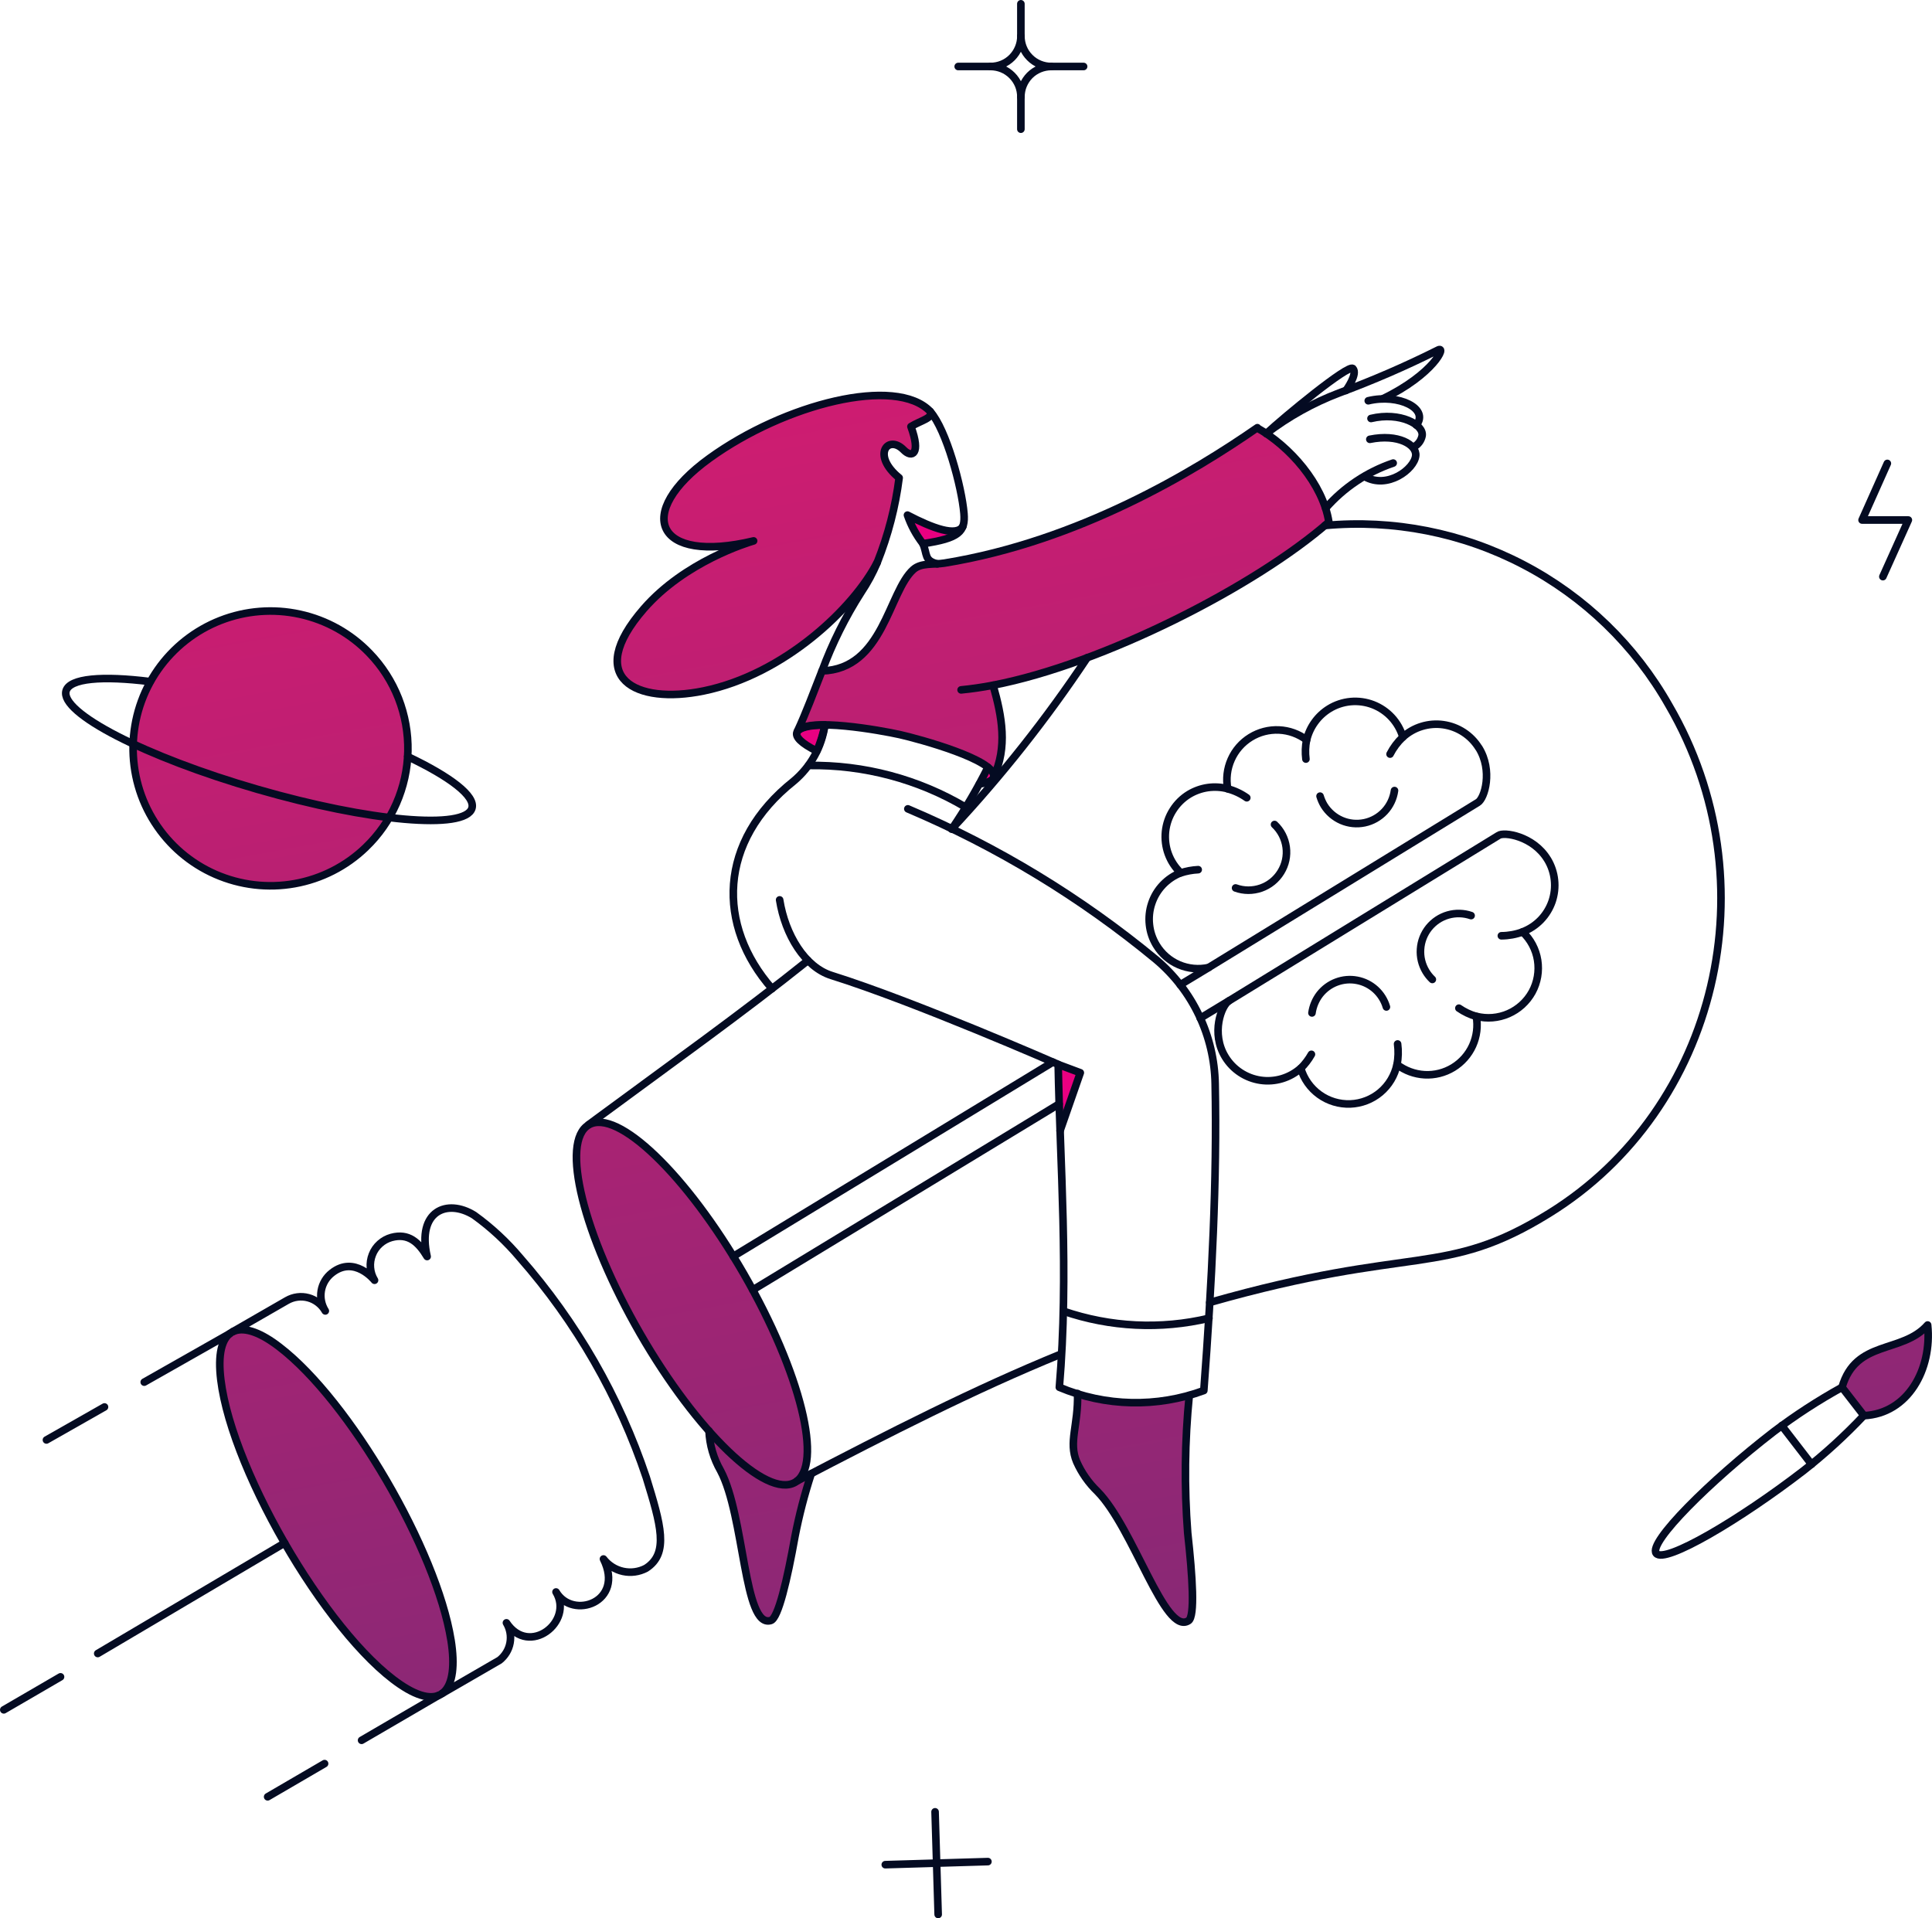 <?xml version="1.0" encoding="UTF-8"?>
<svg id="Layer_1" data-name="Layer 1" xmlns="http://www.w3.org/2000/svg" xmlns:xlink="http://www.w3.org/1999/xlink" viewBox="0 0 761.44 756.06">
  <defs>
    <style>
      .cls-1 {
        fill: url(#linear-gradient-2);
      }

      .cls-2 {
        fill: url(#linear-gradient-4);
      }

      .cls-3 {
        fill: url(#linear-gradient-3);
      }

      .cls-4 {
        fill: url(#linear-gradient-5);
      }

      .cls-5 {
        fill: url(#linear-gradient-8);
      }

      .cls-6 {
        fill: #ea0081;
      }

      .cls-7 {
        fill: url(#linear-gradient-7);
      }

      .cls-8 {
        fill: url(#linear-gradient-6);
      }

      .cls-9 {
        fill: none;
        stroke: #040b22;
        stroke-linecap: round;
        stroke-linejoin: round;
        stroke-width: 2.99px;
      }

      .cls-10 {
        fill: url(#linear-gradient);
      }
    </style>
    <linearGradient id="linear-gradient" x1="339" y1="978.66" x2="666.72" y2="-818.86" gradientTransform="translate(0 786.65) scale(1 -1)" gradientUnits="userSpaceOnUse">
      <stop offset="0" stop-color="#fd146e"/>
      <stop offset="1" stop-color="#00407e"/>
    </linearGradient>
    <linearGradient id="linear-gradient-2" x1="28.15" y1="921.99" x2="355.87" y2="-875.53" gradientTransform="translate(0 786.65) scale(1 -1)" gradientUnits="userSpaceOnUse">
      <stop offset="0" stop-color="#fd146e"/>
      <stop offset="1" stop-color="#00407e"/>
    </linearGradient>
    <linearGradient id="linear-gradient-3" x1="601.66" y1="1026.55" x2="929.39" y2="-770.96" gradientTransform="translate(0 786.65) scale(1 -1)" gradientUnits="userSpaceOnUse">
      <stop offset="0" stop-color="#fd146e"/>
      <stop offset="1" stop-color="#00407e"/>
    </linearGradient>
    <linearGradient id="linear-gradient-4" x1="165.8" y1="947.09" x2="493.53" y2="-850.43" gradientTransform="translate(0 786.65) scale(1 -1)" gradientUnits="userSpaceOnUse">
      <stop offset="0" stop-color="#fd146e"/>
      <stop offset="1" stop-color="#00407e"/>
    </linearGradient>
    <linearGradient id="linear-gradient-5" x1="234.81" y1="959.66" x2="562.53" y2="-837.86" gradientTransform="translate(0 786.65) scale(1 -1)" gradientUnits="userSpaceOnUse">
      <stop offset="0" stop-color="#fd146e"/>
      <stop offset="1" stop-color="#00407e"/>
    </linearGradient>
    <linearGradient id="linear-gradient-6" x1="309.64" y1="973.31" x2="637.36" y2="-824.16" gradientTransform="translate(0 786.65) scale(1 -1)" gradientUnits="userSpaceOnUse">
      <stop offset="0" stop-color="#fd146e"/>
      <stop offset="1" stop-color="#00407e"/>
    </linearGradient>
    <linearGradient id="linear-gradient-7" x1=".08" y1="916.87" x2="327.8" y2="-880.65" gradientTransform="translate(0 786.65) scale(1 -1)" gradientUnits="userSpaceOnUse">
      <stop offset="0" stop-color="#fd146e"/>
      <stop offset="1" stop-color="#00407e"/>
    </linearGradient>
    <linearGradient id="linear-gradient-8" x1="150.28" y1="944.25" x2="478.01" y2="-853.27" gradientTransform="translate(0 786.65) scale(1 -1)" gradientUnits="userSpaceOnUse">
      <stop offset="0" stop-color="#fd146e"/>
      <stop offset="1" stop-color="#00407e"/>
    </linearGradient>
  </defs>
  <path class="cls-10" d="M523.75,205.77c-2.12-13.84-13.83-28.13-24.77-35.04-1.14-.76-2.28-1.45-3.43-2.13-24.77,17.17-70.08,44.93-123.31,53.37-4.09.68-9.12-.31-12.24,2.51-9.8,8.74-11.78,39.3-36.03,39.99-3.35,8.52-6.39,16.73-9.66,23.72,3.97-5.55,32.93-.29,40.3,1.37,7.21,1.6,38.34,10.08,37.02,16.73,5.47-11.79,3.33-23.72-.24-36.19,43.41-8.36,103.55-39.07,132.35-64.31v-.02Z"/>
  <path class="cls-1" d="M144.11,334.02c-7.7,7.42-17.46,12.39-28,14.27-10.54,1.88-21.4.59-31.22-3.7s-18.12-11.4-23.89-20.42c-5.79-9.02-8.74-19.55-8.54-30.26.22-10.71,3.59-21.11,9.72-29.9s14.73-15.56,24.69-19.46c9.98-3.9,20.88-4.76,31.34-2.46,10.48,2.3,20.02,7.64,27.42,15.36,4.95,5.12,8.82,11.17,11.42,17.79,2.57,6.62,3.85,13.69,3.71,20.8s-1.7,14.12-4.55,20.64c-2.85,6.51-6.95,12.4-12.1,17.33h0Z"/>
  <path class="cls-3" d="M725.97,546.79c5.47-18.93,23.71-13.15,33.75-24.56,1.82,17.41-7.76,34.9-25.09,35.73l-8.66-11.17Z"/>
  <path class="cls-2" d="M313.4,584.28c-6.91,4.03-19.84-4.33-33.97-20.3.24,5.51,1.82,10.88,4.55,15.66,9.58,17.94,9.14,62.19,19.78,59.08,2.95-.91,6.47-15.97,9.58-33.22,1.62-8.34,3.75-16.56,6.39-24.63-1.32.67-4.99,2.53-6.33,3.41Z"/>
  <path class="cls-6" d="M357.65,203.03c1.4,4.06,3.45,7.86,6.09,11.25,6.69-.99,14.11-3.01,15.51-6.08.24-.52.44-1.05.6-1.6-1.74,5.55-11.86,1.82-22.19-3.57h0Z"/>
  <path class="cls-4" d="M366.63,162.21c-13.47-14.14-57.32-3.04-87.04,18.47-29.88,21.59-21.3,41.81,17.4,32.54-2.28.68-27.06,8.13-43.25,26.75-23.81,27.37-3.13,37.86,23.55,32.39,31.83-6.54,59.22-32.69,68.48-50.78,4.27-10.66,7.15-21.82,8.6-33.21-11.1-9.05-4.33-17.26,1.76-11.02,3.25,3.35,6.91,1.75,2.87-9.18,4.07-2.52,8.94-3.33,7.62-5.95h.01Z"/>
  <path class="cls-8" d="M468.1,604.19c-1.4-18.05-1.2-36.19.62-54.21-14.43,4.07-29.72,3.84-44.01-.68.3,12.62-3.65,19.01-.38,26.84,1.96,4.39,4.75,8.36,8.2,11.7,14.29,14.45,26.53,57.02,35.89,50.94,2.57-1.68,1.6-17.1-.32-34.59Z"/>
  <path class="cls-6" d="M325.11,285.75c-.68,3.53-1.76,6.97-3.19,10.26-12.39-6.16-9.5-10.19,3.19-10.26Z"/>
  <path class="cls-6" d="M391.72,306.18c-.32,1.45-2.38,2.36-5.79,2.79,1.3-2.36,2.43-4.49,3.41-6.61,1.76,1.48,2.59,2.77,2.38,3.82h0Z"/>
  <path class="cls-6" d="M425.77,422.8l-7.98,22.88c-.3-8.89-.62-17.64-.76-26.23l8.74,3.35Z"/>
  <path class="cls-7" d="M152.75,584.35c-20.42-34.94-47.5-64.71-60.3-59.78-17.32,6.67,6.19,60.2,19.66,83.57,22.65,39.23,50.02,65.83,61.43,59.69,16.59-9.25-10.52-65.9-20.8-83.49h.01Z"/>
  <path class="cls-5" d="M293.11,502.03c-22.51-38.92-49.8-65.23-61.06-58.68-11.32,6.53-2.2,43.33,20.22,82.25,22.43,38.92,49.8,65.15,61.06,58.68,11.32-6.53,2.2-43.33-20.22-82.25Z"/>
  <path class="cls-9" d="M319.73,580.86c-2.63,8.07-4.77,16.3-6.39,24.63-3.09,17.26-6.61,32.33-9.58,33.22-10.64,3.19-10.24-41.12-19.78-59.08-2.75-4.78-4.31-10.15-4.55-15.66"/>
  <path class="cls-9" d="M582.83,294.78c-1.52-2.45-3.55-4.55-5.97-6.13-2.41-1.58-5.15-2.61-8-3.02s-5.77-.18-8.52.66c-2.77.84-5.31,2.29-7.44,4.22-.86-2.89-2.36-5.54-4.39-7.75-2.04-2.21-4.57-3.93-7.36-5.01-2.81-1.08-5.83-1.5-8.84-1.23-2.99.28-5.89,1.24-8.44,2.81-2.22,1.37-4.15,3.16-5.67,5.27-1.54,2.11-2.63,4.51-3.23,7.04-3.15-2.38-6.95-3.75-10.9-3.93s-7.86.83-11.22,2.91c-3.37,2.08-6.03,5.13-7.62,8.74-1.6,3.61-2.08,7.63-1.36,11.51-2.55-.67-5.23-.82-7.86-.45-2.61.38-5.13,1.28-7.4,2.65-2.57,1.57-4.73,3.71-6.33,6.26-1.62,2.54-2.61,5.42-2.93,8.41-.3,2.99.06,6.01,1.1,8.83,1.04,2.82,2.71,5.37,4.89,7.44-2.67,1.05-5.07,2.67-7.05,4.75s-3.47,4.56-4.37,7.28c-.92,2.72-1.22,5.6-.9,8.44.3,2.85,1.24,5.59,2.73,8.04,2.08,3.44,5.19,6.14,8.88,7.72s7.8,1.96,11.72,1.1l106.12-65.07c2.67-1.61,5.93-12.56.38-21.52l-.02.03Z"/>
  <path class="cls-9" d="M502.32,324.97c2.51,2.36,4.13,5.52,4.59,8.93.46,3.42-.28,6.88-2.1,9.82-1.8,2.94-4.55,5.16-7.8,6.3-3.25,1.14-6.81,1.13-10.04-.04"/>
  <path class="cls-9" d="M549.6,311.59c-.42,3.08-1.78,5.95-3.89,8.22-2.12,2.27-4.87,3.83-7.9,4.47-3.05.64-6.21.33-9.06-.9-2.85-1.23-5.25-3.3-6.89-5.94-.68-1.14-1.22-2.37-1.6-3.65"/>
  <path class="cls-9" d="M552.86,290.53c-2.04,1.93-3.73,4.19-5.01,6.69"/>
  <path class="cls-9" d="M472.23,342.77c-2.36.12-4.69.55-6.95,1.29"/>
  <path class="cls-9" d="M514.95,291.66c-.5,2.48-.58,5.02-.26,7.52"/>
  <path class="cls-9" d="M491.38,314.43c-2.28-1.61-4.83-2.81-7.52-3.52"/>
  <path class="cls-9" d="M609.9,338.72c-5.65-9.29-17.29-10.95-19.32-9.42l-106.2,65.15c-3.03,1.82-7.21,12.86-1.44,22.19,1.5,2.44,3.51,4.52,5.91,6.1,2.4,1.58,5.09,2.61,7.92,3.03,2.83.42,5.73.21,8.48-.61,2.73-.82,5.27-2.23,7.4-4.13,1.22,4.19,3.81,7.85,7.35,10.4,3.53,2.55,7.82,3.84,12.19,3.68,4.35-.17,8.52-1.78,11.86-4.6,3.33-2.81,5.63-6.66,6.53-10.93,3.15,2.4,6.95,3.8,10.88,4.02,3.95.22,7.88-.77,11.26-2.83,3.37-2.06,6.05-5.08,7.68-8.69,1.62-3.6,2.12-7.62,1.44-11.51,4.21,1.07,8.66.7,12.63-1.03,3.99-1.74,7.28-4.75,9.38-8.55,2.08-3.81,2.83-8.21,2.16-12.5-.68-4.29-2.77-8.23-5.93-11.21,2.69-1.02,5.13-2.62,7.15-4.7,2-2.07,3.53-4.56,4.47-7.28.92-2.73,1.26-5.63.94-8.49-.3-2.87-1.24-5.63-2.73-8.09h0Z"/>
  <path class="cls-9" d="M546.41,396.88c-.78-2.65-2.28-5.03-4.31-6.88-2.04-1.85-4.55-3.11-7.27-3.62-2.71-.52-5.51-.28-8.08.69-2.59.97-4.85,2.63-6.57,4.8-1.66,2.14-2.73,4.69-3.11,7.37"/>
  <path class="cls-9" d="M579.79,360.87c-2.93-1.01-6.11-1.09-9.08-.24-2.97.85-5.61,2.61-7.56,5.02-1.94,2.41-3.09,5.36-3.29,8.45-.22,3.09.54,6.17,2.14,8.82.7,1.15,1.54,2.2,2.51,3.12"/>
  <path class="cls-9" d="M600.08,367.31c-2.67.99-5.51,1.5-8.36,1.52"/>
  <path class="cls-9" d="M516.86,415.55c-1.14,2.03-2.55,3.88-4.21,5.52"/>
  <path class="cls-9" d="M581.83,400.61c-2.43-.7-4.75-1.8-6.85-3.25"/>
  <path class="cls-9" d="M550.82,411.47c.36,2.71.28,5.46-.22,8.14"/>
  <path class="cls-9" d="M484.36,394.46l-11.32,6.84"/>
  <path class="cls-9" d="M476.33,381.37l-11.18,6.77"/>
  <path class="cls-9" d="M417.41,435.12l-120.71,73.28"/>
  <path class="cls-9" d="M414.97,418.62l-125.96,76.56"/>
  <path class="cls-9" d="M522.16,207.13c27.04-2.5,54.23,2.86,78.28,15.45,24.07,12.58,43.99,31.85,57.34,55.48,40.4,69.4,19.24,159.03-47.2,200.16-41.55,25.73-53.09,12.13-133.79,35.13"/>
  <path class="cls-9" d="M314.2,583.68c36.92-19.25,69.92-36.08,103.89-49.96"/>
  <path class="cls-9" d="M318.43,378.56c-25.63,20.53-53.67,40.52-86.44,64.7"/>
  <path class="cls-9" d="M428.51,259.21c-15.93,23.95-33.81,46.56-53.45,67.58"/>
  <path class="cls-9" d="M495.48,168.66c12.83,7.22,25.91,22.05,28.26,37.1-28.8,25.24-88.94,55.95-132.35,64.31,3.57,12.47,5.71,24.41.24,36.19,1.32-6.64-29.36-15.01-37.02-16.73-7.48-1.67-36.37-6.87-40.3-1.37,3.27-6.99,6.31-15.2,9.66-23.72,24.25-.68,26.19-31.29,36.03-39.99,3.11-2.74,7.98-1.82,12.24-2.51,53.19-8.65,98.54-36.19,123.31-53.37l-.06.08h-.01Z"/>
  <path class="cls-9" d="M318.67,301.71c21.78-.35,43.21,5.35,61.93,16.45"/>
  <path class="cls-9" d="M379.51,207.41c-2.47,4.34-12.06.73-21.86-4.39,1.4,4.06,3.45,7.86,6.09,11.25"/>
  <path class="cls-9" d="M369.42,222.25c-5.29-1.3-3.87-3.88-5.69-7.96,14.29-2.11,16.77-4.74,16.19-11.9-.86-10.4-6.97-33.07-13.29-40.17"/>
  <path class="cls-9" d="M391.4,270.08c-4.41.84-8.66,1.45-12.61,1.83"/>
  <path class="cls-9" d="M359.02,168.13c4.03,10.95.4,12.54-2.89,9.18-6.09-6.23-12.85,2-1.76,11.02-1.44,11.39-4.33,22.55-8.58,33.22-9.28,18.1-36.65,44.25-68.5,50.78-26.69,5.47-47.36-5.02-23.55-32.39,16.21-18.63,40.98-26.07,43.27-26.75-38.7,9.27-47.28-10.94-17.42-32.54,29.74-21.5,73.59-32.61,87.04-18.47,1.3,2.6-3.69,3.52-7.6,5.94h0Z"/>
  <path class="cls-9" d="M323.98,264.46c4.01-10.86,9.18-21.26,15.43-31.02,2.47-3.69,4.59-7.61,6.31-11.7"/>
  <path class="cls-9" d="M375.17,326.68c5.27-7.76,10.02-15.87,14.21-24.26"/>
  <path class="cls-9" d="M540.34,164.94c11.48-2.74,20.92,2.44,20.14,6.84-.18.88-.54,1.72-1.06,2.45-.54.73-1.2,1.35-1.98,1.8"/>
  <path class="cls-9" d="M539.26,157.96c12.1-2.89,24.11,3.19,18.94,9.58"/>
  <path class="cls-9" d="M522.47,200.3c7.15-8.17,16.33-14.3,26.61-17.79"/>
  <path class="cls-9" d="M539.88,173.15c11.18-2.28,18.54,2.13,18.08,6.46-.54,5.32-11.18,13.38-20.14,8.21"/>
  <path class="cls-9" d="M530.46,153.91c.14-.15,4.79-6.61,2.73-8.67-1.76-1.75-26.98,19.01-34.07,25.62"/>
  <path class="cls-9" d="M544.97,157.18c20.08-9.65,25.47-21.3,21.68-19.16-12.65,6.34-25.67,11.97-38.94,16.88-10.26,3.91-19.92,9.29-28.64,15.97"/>
  <path class="cls-9" d="M468.72,549.98c-1.8,18.02-2,36.15-.62,54.21,1.94,17.48,2.89,32.91.32,34.59-9.36,6.07-21.62-36.46-35.89-50.94-3.47-3.34-6.25-7.31-8.2-11.7-3.29-7.84.68-14.24.36-26.9"/>
  <path class="cls-9" d="M293.11,502.03c22.45,38.9,31.56,75.73,20.22,82.23-11.26,6.47-38.62-19.76-61.06-58.68-22.41-38.92-31.54-75.69-20.22-82.24s38.58,19.75,61.06,58.69Z"/>
  <path class="cls-9" d="M177.74,646.41c-5.69-35.38-39.86-94.24-67.6-115.5-14.33-11.1-24.59-9.14-23.43,9.48,2.24,35.33,41.58,103.48,70.94,123.48,16.31,11.1,23.31,2.62,20.1-17.46h-.01Z"/>
  <path class="cls-9" d="M174.3,667.43l22.57-13.06c2.16-1.7,3.65-4.14,4.15-6.86.5-2.71,0-5.52-1.42-7.89,8.98,13.53,26.61-.44,19.54-12.16,6.55,11.18,27.16,3.96,18.7-13,1.92,2.49,4.65,4.22,7.72,4.89,3.07.67,6.29.23,9.06-1.24,9.18-5.86,5.79-17.26.08-35.81-10.66-31.86-27.56-61.27-49.72-86.52-5.33-6.34-11.42-12-18.14-16.83-10.64-6.6-22.61-1.65-18.5,16.3-3.37-5.64-7.34-9.33-14.05-7.53-1.7.47-3.27,1.33-4.57,2.5-1.32,1.18-2.34,2.64-2.97,4.28-.64,1.63-.92,3.4-.76,5.15.14,1.75.7,3.44,1.62,4.95,0,0-7.88-9.96-16.81-2.89-2.22,1.73-3.71,4.22-4.19,6.99s.1,5.62,1.6,7.99c-.72-1.27-1.68-2.38-2.83-3.27-1.14-.89-2.45-1.55-3.87-1.93-1.4-.38-2.87-.48-4.31-.29-1.46.19-2.83.66-4.11,1.39l-21.24,12.22"/>
  <path class="cls-9" d="M725.97,546.79c-9.38,5.18-18.36,11.02-26.91,17.48-25.11,19.38-49.58,43.71-46.31,47.97,3.25,4.26,32.91-13.22,58.06-32.61,8.44-6.63,16.37-13.87,23.73-21.67"/>
  <path class="cls-9" d="M725.97,546.79c5.47-18.93,23.71-13.15,33.75-24.56,1.82,17.41-7.76,34.9-25.09,35.73l-8.66-11.17Z"/>
  <path class="cls-9" d="M702.22,561.9l11.74,15.23"/>
  <path class="cls-9" d="M743.84,182.65l-9.96,22.31h18.24l-10.04,22.31"/>
  <path class="cls-9" d="M389.35,733.73l-40.44,1.21"/>
  <path class="cls-9" d="M369.75,754.56l-1.22-40.45"/>
  <path class="cls-9" d="M325.11,285.75c-.68,3.53-1.76,6.97-3.19,10.26-12.39-6.16-9.5-10.19,3.19-10.26Z"/>
  <path class="cls-9" d="M391.64,306.27c-.38,1.38-2.32,2.28-5.63,2.72"/>
  <path class="cls-9" d="M325.11,285.75c-1.24,8.64-5.63,16.51-12.31,22.12-29.88,23.72-30.34,56.94-8.52,81.8"/>
  <path class="cls-9" d="M90.52,525.65l-33.67,19.1"/>
  <path class="cls-9" d="M172.75,668.28l-30.24,17.64"/>
  <path class="cls-9" d="M127.92,695.11l-22.43,13.08"/>
  <path class="cls-9" d="M41.18,554.54l-22.87,13"/>
  <path class="cls-9" d="M112.19,608.15l-73.67,43.56"/>
  <path class="cls-9" d="M23.85,660.91l-22.35,13"/>
  <path class="cls-9" d="M144.11,334.02c-7.7,7.42-17.46,12.39-28,14.27-10.54,1.88-21.4.59-31.22-3.7s-18.12-11.4-23.89-20.42c-5.79-9.02-8.74-19.55-8.54-30.26.22-10.71,3.59-21.11,9.72-29.9s14.73-15.56,24.69-19.46c9.98-3.9,20.88-4.76,31.34-2.46,10.48,2.3,20.02,7.64,27.42,15.36,4.95,5.12,8.82,11.17,11.42,17.79,2.57,6.62,3.85,13.69,3.71,20.8s-1.7,14.12-4.55,20.64c-2.85,6.51-6.95,12.4-12.1,17.33h0Z"/>
  <path class="cls-9" d="M160.69,298.19c16.79,7.98,26.75,15.57,25.31,20.36-2.55,8.65-40.38,5.32-84.53-7.45-44.17-12.77-77.94-30.15-75.43-38.81,1.44-4.95,14.21-6.01,33.13-3.65"/>
  <path class="cls-9" d="M307.27,354.68c2.2,13.84,9.98,26.52,20.46,29.8,32.69,10.23,89.32,35.04,89.32,35.04.7,39.15,4.25,82.23.46,127.26,18.12,7.63,38.48,8.09,56.94,1.29,3.19-42.49,5.23-83.24,4.47-120.87-.16-9.36-2.34-18.58-6.37-27.04-4.01-8.45-9.8-15.96-16.97-21.99-29.54-24.42-62.49-44.42-97.78-59.37"/>
  <path class="cls-9" d="M417.03,419.54l8.74,3.27-7.98,22.88"/>
  <path class="cls-9" d="M419.09,516.77c18.48,6.34,38.38,7.32,57.38,2.81"/>
  <path class="cls-9" d="M402.35,1.5v12.7"/>
  <path class="cls-9" d="M427.07,26.21h-12.71"/>
  <path class="cls-9" d="M402.35,50.91v-12.7"/>
  <path class="cls-9" d="M377.65,26.21h12.69"/>
  <path class="cls-9" d="M414.35,26.21c-1.58,0-3.13-.3-4.59-.91-1.46-.6-2.79-1.48-3.89-2.6-1.12-1.12-2.02-2.44-2.61-3.9-.6-1.46-.9-3.02-.9-4.6,0,1.58-.3,3.14-.92,4.6-.6,1.46-1.48,2.78-2.59,3.9-1.12,1.12-2.43,2-3.89,2.6s-3.03.91-4.61.91c1.58,0,3.15.31,4.61.91,1.46.6,2.77,1.49,3.89,2.6,1.12,1.12,2,2.44,2.61,3.9.6,1.46.9,3.02.9,4.6,0-1.58.3-3.14.9-4.6.6-1.46,1.5-2.79,2.59-3.9,1.12-1.12,2.45-2,3.91-2.6,1.46-.6,3.01-.91,4.59-.91Z"/>
</svg>